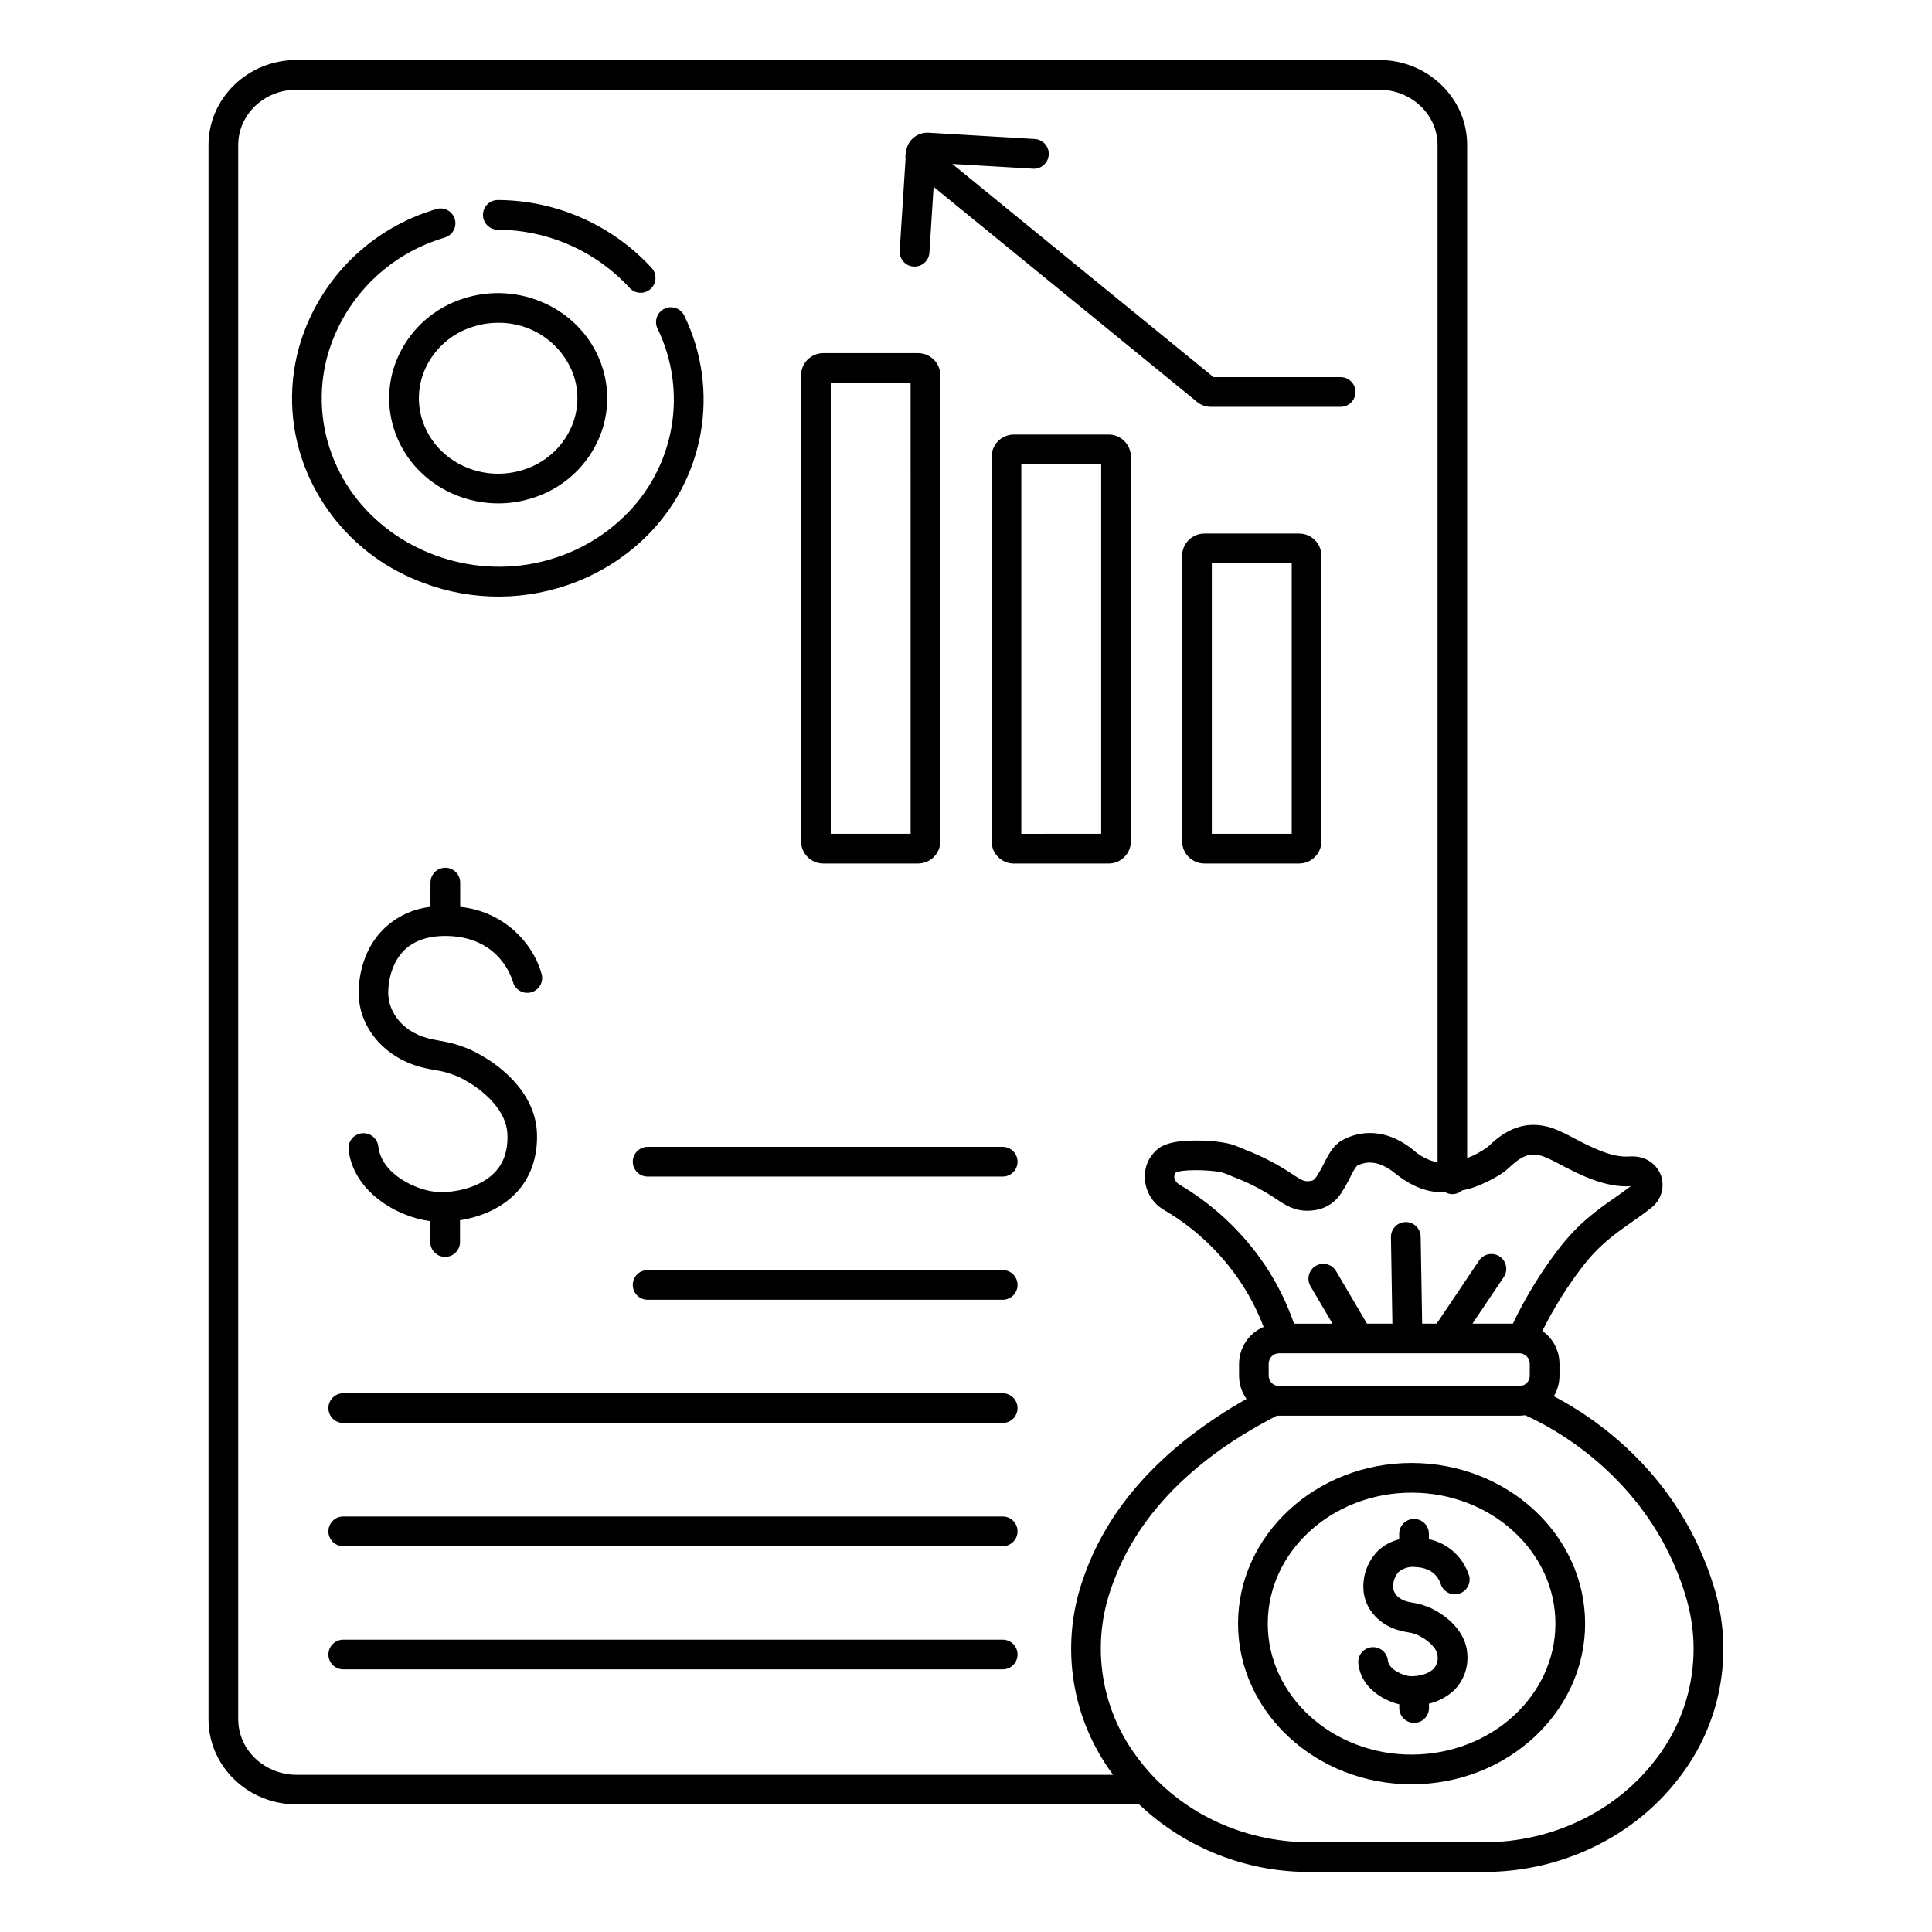 <?xml version="1.0" encoding="UTF-8"?>
<!-- Uploaded to: SVG Repo, www.svgrepo.com, Generator: SVG Repo Mixer Tools -->
<svg fill="#000000" width="800px" height="800px" version="1.1" viewBox="144 144 512 512" xmlns="http://www.w3.org/2000/svg">
 <g>
  <path d="m275.89 204.88c13.27 0.051 25.922 5.617 34.922 15.363 0.699 0.797 1.691 1.281 2.75 1.34 1.059 0.059 2.098-0.312 2.879-1.031s1.238-1.723 1.273-2.781c0.031-1.062-0.367-2.09-1.105-2.852-10.484-11.359-25.219-17.848-40.68-17.91-2.172 0-3.934 1.762-3.934 3.938 0 2.172 1.762 3.934 3.934 3.934z"/>
  <path d="m253.69 297.46c12.871 5.574 27.355 6.152 40.629 1.613 7.738-2.617 14.797-6.93 20.664-12.617 7.703-7.461 12.852-17.164 14.711-27.727s0.332-21.441-4.359-31.086c-0.949-1.957-3.305-2.773-5.258-1.824-1.957 0.945-2.773 3.301-1.828 5.258 3.965 8.156 5.254 17.355 3.676 26.285-1.574 8.93-5.934 17.133-12.453 23.438-5.019 4.883-11.074 8.582-17.711 10.824-4.977 1.703-10.207 2.57-15.469 2.566-18.617 0-36.406-10.746-43.66-28.004-3.742-8.844-4.391-18.688-1.84-27.945 4.144-14.602 15.301-26.176 29.738-30.859 0.453-0.156 0.914-0.305 1.379-0.441h-0.004c2.078-0.641 3.246-2.84 2.609-4.922-0.641-2.078-2.844-3.246-4.922-2.606l-1.574 0.5c-16.918 5.523-29.969 19.113-34.805 36.242-3.023 10.953-2.262 22.605 2.168 33.07 5.398 12.738 15.555 22.867 28.309 28.234z"/>
  <path d="m249.83 237.8c-3.191 6.562-3.574 14.141-1.051 20.988 4.164 11.434 15.352 18.617 27.266 18.617 3.211 0.004 6.402-0.52 9.445-1.543 7.328-2.379 13.371-7.641 16.73-14.574 3.195-6.562 3.574-14.148 1.051-21-5.301-14.465-21.766-22.098-36.75-17.07-7.316 2.387-13.344 7.652-16.691 14.582zm19.199-7.113c2.25-0.758 4.613-1.145 6.988-1.141 4.281-0.055 8.48 1.203 12.027 3.606 3.547 2.406 6.269 5.836 7.809 9.836 1.785 4.859 1.512 10.234-0.758 14.887-2.438 5.008-6.805 8.809-12.102 10.527-10.973 3.68-22.996-1.84-26.812-12.309h-0.004c-1.785-4.856-1.512-10.23 0.758-14.879 2.43-5.008 6.797-8.812 12.094-10.527z"/>
  <path d="m263.02 392.06c13.668 0.531 16.727 11.57 16.895 12.094h0.004c0.543 2.106 2.691 3.375 4.801 2.832 1.012-0.262 1.879-0.914 2.41-1.812 0.531-0.902 0.684-1.977 0.422-2.988-0.922-3.25-2.516-6.266-4.684-8.855-4.227-5.117-10.309-8.352-16.914-8.996v-6.434c0-2.176-1.762-3.938-3.934-3.938-2.176 0-3.938 1.762-3.938 3.938v6.434c-4.66 0.512-9.016 2.562-12.379 5.828-6.316 6.18-6.691 14.691-6.652 17.152 0.148 9.723 7.773 17.93 18.547 19.945l1.094 0.207 2.383 0.441c0.414 0.078 1.328 0.336 1.82 0.48 0.176 0.051 0.355 0.117 0.531 0.188l0.156 0.059 1.535 0.562 0.5 0.215c0.758 0.375 0.984 0.5 1.496 0.789l0.984 0.562 0.156 0.09c1.645 0.984 9.84 6.129 10.215 13.668 0.188 4.398-0.984 7.793-3.543 10.371-3.711 3.731-10.105 5.207-14.762 5.008-5.227-0.207-15.016-4.43-15.91-12.082l0.004-0.004c-0.25-2.176-2.215-3.734-4.391-3.484-2.172 0.25-3.734 2.215-3.484 4.387 1.301 11.121 12.891 17.809 21.648 18.902v5.531c0 2.176 1.762 3.938 3.938 3.938 2.172 0 3.938-1.762 3.938-3.938v-5.766c5.059-0.809 10.527-2.894 14.562-6.938 4.035-4.043 6.109-9.73 5.824-16.277-0.492-11.305-10.883-18.234-14.141-20.133l-0.414-0.246-0.836-0.461c-0.629-0.355-0.926-0.523-1.871-0.984h0.004c-0.406-0.199-0.824-0.379-1.25-0.531l-1.465-0.543-0.004 0.004c-0.422-0.176-0.855-0.324-1.297-0.453-0.934-0.266-1.832-0.523-2.578-0.66l-2.332-0.441-1.113-0.207c-8.277-1.543-12.043-7.301-12.121-12.32 0-3.445 1.043-8.234 4.281-11.395 2.781-2.688 6.758-3.938 11.863-3.738z"/>
  <path d="m488.29 285.4h-25.113c-3.258 0-5.902 2.641-5.902 5.902v75.633c0 3.258 2.644 5.902 5.902 5.902h25.113c3.262 0 5.902-2.644 5.902-5.902v-75.633c0-3.262-2.641-5.902-5.902-5.902zm-1.969 79.566h-21.176v-71.695h21.176z"/>
  <path d="m437.79 259.16h-25.102c-3.262 0-5.902 2.644-5.902 5.906v101.88c0 3.258 2.641 5.902 5.902 5.902h25.102c3.262 0 5.906-2.644 5.906-5.902v-101.88c0-3.262-2.644-5.906-5.906-5.906zm-1.969 105.81-21.164 0.004v-97.938h21.164z"/>
  <path d="m362.19 372.84h25.105c3.258 0 5.902-2.644 5.902-5.902v-123.45c0-3.262-2.644-5.906-5.902-5.906h-25.105c-3.258 0-5.902 2.644-5.902 5.906v123.45c0 3.258 2.644 5.902 5.902 5.902zm1.969-127.39h21.164l0.004 119.52h-21.168z"/>
  <path d="m386.11 214.64h0.254c2.078 0.004 3.801-1.605 3.938-3.68l1.113-17.445 69.914 57.07 0.336 0.246h-0.004c0.941 0.633 2.047 0.977 3.18 0.984h34.441-0.004c2.176 0 3.938-1.762 3.938-3.934 0-2.176-1.762-3.938-3.938-3.938h-33.691l-69.215-56.492 21.391 1.258v0.004c2.176 0.125 4.039-1.539 4.164-3.711 0.125-2.176-1.535-4.039-3.711-4.164l-28.051-1.66c-3.125-0.223-5.836 2.121-6.074 5.242-0.156 0.551-0.195 1.129-0.105 1.695l-1.555 24.336v-0.004c-0.07 1.047 0.277 2.074 0.969 2.859 0.691 0.789 1.664 1.27 2.711 1.332z"/>
  <path d="m409.72 513.23h-174.75c-2.176 0-3.938 1.762-3.938 3.938 0 2.172 1.762 3.938 3.938 3.938h174.75c2.176 0 3.938-1.766 3.938-3.938 0-2.176-1.762-3.938-3.938-3.938z"/>
  <path d="m409.72 578.53h-174.75c-2.176 0-3.938 1.762-3.938 3.934 0 2.176 1.762 3.938 3.938 3.938h174.75c2.176 0 3.938-1.762 3.938-3.938 0-2.172-1.762-3.934-3.938-3.934z"/>
  <path d="m409.72 545.88h-174.75c-2.176 0-3.938 1.766-3.938 3.938 0 2.176 1.762 3.938 3.938 3.938h174.75c2.176 0 3.938-1.762 3.938-3.938 0-2.172-1.762-3.938-3.938-3.938z"/>
  <path d="m409.72 480.58h-94.09c-2.172 0-3.934 1.762-3.934 3.938 0 2.172 1.762 3.934 3.934 3.934h94.09c2.176 0 3.938-1.762 3.938-3.934 0-2.176-1.762-3.938-3.938-3.938z"/>
  <path d="m409.72 447.93h-94.09c-2.172 0-3.934 1.762-3.934 3.938 0 2.172 1.762 3.934 3.934 3.934h94.09c2.176 0 3.938-1.762 3.938-3.934 0-2.176-1.762-3.938-3.938-3.938z"/>
  <path d="m598.6 565.86c-0.148-0.5-0.297-0.984-0.453-1.504-9.172-29.855-31.578-44.703-42.371-50.332v-0.004c0.98-1.645 1.5-3.523 1.504-5.441v-3.148c-0.004-3.469-1.695-6.723-4.535-8.719 2.938-5.934 6.445-11.566 10.469-16.824 4.586-6.004 8.727-8.855 13.125-11.957 1.672-1.172 3.406-2.383 5.144-3.758h0.004c2.648-1.969 3.75-5.41 2.734-8.551-0.984-2.715-3.672-5.492-8.562-5.137-4.566 0.336-10.078-2.527-14.504-4.832h0.004c-1.734-0.961-3.527-1.812-5.363-2.547-8.965-3.227-14.699 2.184-17.465 4.781h-0.004c-1.691 1.254-3.551 2.269-5.519 3.019v-268.48c0.031-12.426-10.461-22.531-23.309-22.531h-286.93c-12.852 0-23.312 10.105-23.312 22.531v417.22c0 12.43 10.461 22.535 23.312 22.535h223.3c12.242 11.582 28.48 18 45.336 17.906h46.121c20.547 0 39.922-9.406 51.828-25.172l-0.004 0.004c10.73-13.941 14.234-32.137 9.449-49.062zm-51.691-54.523c-0.094 0.004-0.191 0.004-0.285 0h-63.695c-0.285-0.086-0.578-0.141-0.875-0.168-1.098-0.398-1.832-1.441-1.84-2.609v-3.148c0-1.539 1.246-2.785 2.785-2.785h63.613c1.539 0 2.785 1.246 2.785 2.785v3.148c0 1.074-0.621 2.051-1.594 2.512-0.309 0.051-0.609 0.141-0.895 0.266zm-12.23-52.715c1.25-0.441 6.465-2.566 9.055-5.008 3.375-3.18 5.637-4.457 9.398-3.102h-0.004c1.504 0.621 2.969 1.328 4.391 2.117 5.008 2.609 11.855 6.188 18.648 5.719-1.406 1.094-2.832 2.086-4.328 3.129-4.477 3.121-9.543 6.66-14.879 13.629h-0.004c-4.68 6.125-8.707 12.719-12.023 19.68h-10.727l8.336-12.387v-0.004c1.164-1.801 0.672-4.207-1.113-5.406-1.781-1.195-4.195-0.742-5.422 1.02l-11.285 16.777h-3.836l-0.395-23.055-0.004-0.004c-0.035-2.172-1.828-3.902-4.004-3.867-2.172 0.039-3.906 1.832-3.867 4.008l0.383 22.918h-6.731l-8.137-13.824v-0.004c-0.516-0.926-1.383-1.609-2.406-1.887-1.027-0.281-2.121-0.133-3.035 0.406-0.914 0.539-1.57 1.426-1.824 2.457-0.254 1.031-0.078 2.121 0.484 3.019l5.785 9.84h-10.211c-2.547-7.422-6.383-14.34-11.328-20.438-5.281-6.543-11.691-12.086-18.93-16.363-0.984-0.57-1.742-1.613-1.406-2.648 0.07-0.25 0.207-0.477 0.391-0.66 0.227-0.074 0.457-0.141 0.691-0.195 2.59-0.66 9.645-0.422 11.984 0.383 0.68 0.234 1.348 0.523 1.969 0.777l0.789 0.324h-0.004c3.945 1.504 7.699 3.457 11.199 5.816l0.758 0.5c2.5 1.633 5.098 3.051 9.387 2.422 3.012-0.426 5.664-2.207 7.203-4.828 0.828-1.301 1.582-2.648 2.254-4.035 0.453-0.996 1.008-1.941 1.652-2.824 2.086-1.191 5.512-1.82 10.047 1.812 4.535 3.633 8.648 5.266 13.5 5.156v-0.004c0.559 0.309 1.184 0.473 1.82 0.473 0.949-0.004 1.867-0.355 2.578-0.984 0.621-0.129 1.25-0.266 1.898-0.434 0.445-0.137 0.867-0.273 1.301-0.422zm-327.55 141.01v-417.2c0-8.078 6.891-14.66 15.441-14.66h286.93c8.512 0 15.469 6.582 15.469 14.66v269.62c-2.414-0.516-4.644-1.66-6.465-3.324-8.797-7.047-16.207-4.055-18.98-2.449-2.254 1.32-3.473 3.719-4.656 6.043v-0.004c-0.539 1.117-1.141 2.199-1.801 3.25-0.836 1.258-1.191 1.309-1.77 1.398-1.457 0.207-1.969 0-3.938-1.23l-0.707-0.461-0.004-0.004c-3.941-2.656-8.168-4.856-12.605-6.562l-0.66-0.277c-0.668-0.285-1.516-0.641-2.441-0.984-3.777-1.309-12.41-1.613-16.492-0.582l0.004 0.004c-1.039 0.223-2.035 0.609-2.953 1.141-1.758 1.168-3.066 2.906-3.699 4.922-1.348 4.574 0.648 9.477 4.812 11.805 6.461 3.797 12.18 8.734 16.875 14.574 3.977 4.914 7.144 10.426 9.387 16.336-3.949 1.672-6.516 5.547-6.512 9.84v3.148c0.012 2.184 0.699 4.312 1.969 6.09-21.215 12.062-35.426 27.18-42.312 44.98-0.461 1.211-0.906 2.461-1.32 3.691v-0.004c-5.695 17.18-2.695 36.051 8.039 50.617l0.254 0.336h-216.42c-8.551-0.051-15.441-6.633-15.441-14.711zm375.73 10.547c-10.422 13.777-27.445 22.043-45.539 22.043h-46.121c-18.508 0-35.738-8.551-46.09-22.879h-0.004c-9.25-12.52-11.84-28.754-6.945-43.531 0.375-1.113 0.766-2.242 1.191-3.336 9.84-25.711 34.441-38.809 43.02-43.297h64.234c0.52 0 1.035-0.043 1.547-0.125 5.785 2.527 32.699 15.742 42.461 47.559 0.137 0.453 0.266 0.906 0.395 1.348l-0.004-0.004c4.133 14.57 1.109 30.238-8.145 42.223z"/>
  <path d="m518.08 531.7c-25.348 0-45.984 19.098-45.984 42.578 0 23.477 20.664 42.578 45.984 42.578s45.992-19.098 45.992-42.578c0-23.48-20.625-42.578-45.992-42.578zm0 77.285c-21.008 0-38.109-15.566-38.109-34.707s17.102-34.707 38.109-34.707 38.121 15.566 38.121 34.707c0 19.137-17.094 34.703-38.121 34.703z"/>
  <path d="m519.16 559.29c5.098 0.195 6.394 3.68 6.602 4.41l0.004-0.004c0.605 2.027 2.707 3.215 4.754 2.684 2.047-0.527 3.312-2.582 2.859-4.648-1.516-4.984-5.613-8.75-10.703-9.84v-1.418c0-2.176-1.766-3.938-3.938-3.938-2.176 0-3.938 1.762-3.938 3.938v1.465c-2.129 0.508-4.086 1.57-5.668 3.082-2.527 2.598-3.91 6.106-3.828 9.73 0.078 5.707 4.555 10.5 10.875 11.652l1.742 0.324c0.207 0 0.492 0.129 0.797 0.215l0.148 0.059 0.836 0.297 0.648 0.336 0.422 0.234 0.117 0.07c1.477 0.836 3.984 2.812 4.082 4.922l0.004-0.004c0.172 1.258-0.238 2.523-1.113 3.445-1.418 1.426-4.113 1.969-5.992 1.918s-5.777-1.73-6.062-4.094h0.004c-0.09-1.062-0.609-2.043-1.434-2.719-0.828-0.676-1.895-0.984-2.953-0.859-1.059 0.125-2.023 0.676-2.668 1.523-0.648 0.852-0.922 1.926-0.762 2.981 0.707 5.965 6.141 9.477 10.824 10.617v0.984c0 2.172 1.766 3.934 3.938 3.934 2.172 0 3.938-1.762 3.938-3.934v-1.16c2.547-0.59 4.883-1.859 6.769-3.672 2.422-2.484 3.656-5.891 3.394-9.348-0.297-6.555-6.25-10.43-8.078-11.465l-0.234-0.137-0.395-0.215c-0.355-0.188-0.512-0.277-1.043-0.531l-0.004-0.004c-0.262-0.125-0.531-0.234-0.805-0.332l-0.699-0.246c-0.266-0.105-0.531-0.199-0.809-0.277-0.543-0.148-0.984-0.285-1.465-0.363l-1.711-0.316c-3.019-0.543-4.398-2.41-4.418-4.023-0.043-1.469 0.48-2.894 1.465-3.984 1.258-1.031 2.883-1.496 4.496-1.289z"/>
 </g>
</svg>